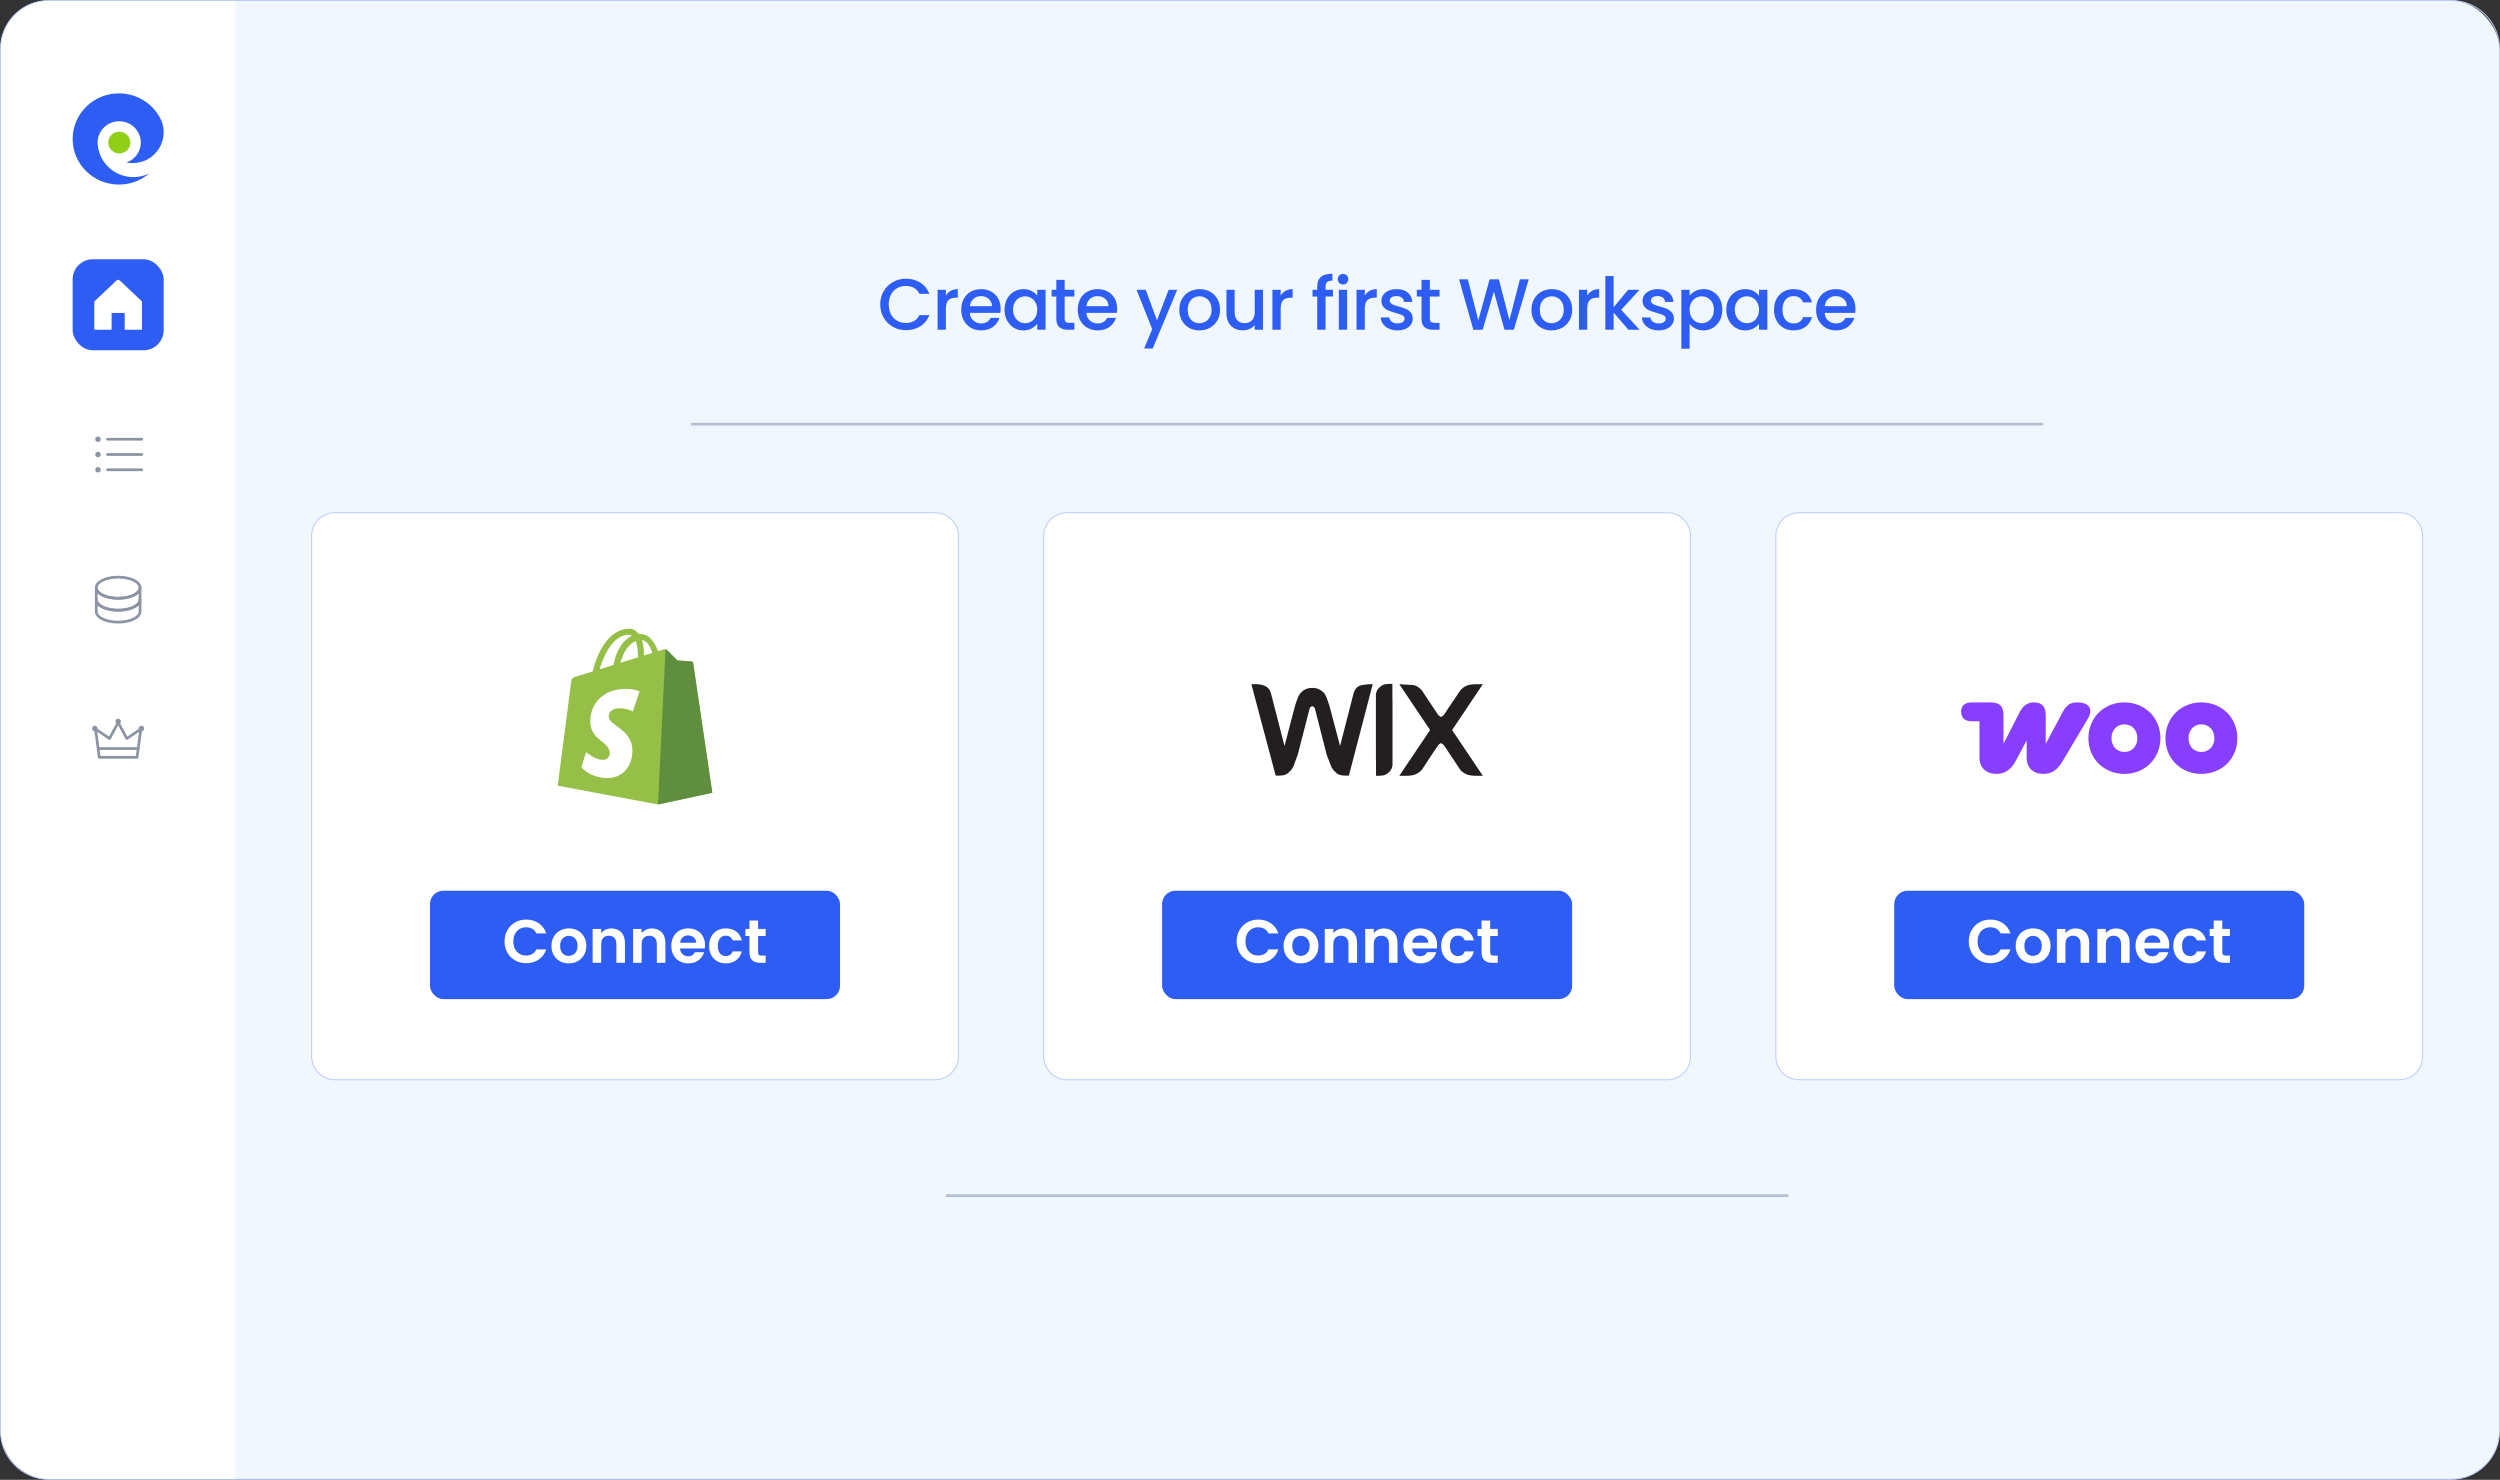 <?xml version="1.0" encoding="UTF-8"?>
<svg id="Layer_1" data-name="Layer 1" xmlns="http://www.w3.org/2000/svg" viewBox="0 0 1827.084 1081.5">
  <rect x="0" y="0" width="1827.084" height="1081.5" fill="#333333" stroke="none"/>
  <defs>
    <style>
      .cls-1 {
        fill: #2e5df4;
      }

      .cls-1, .cls-2, .cls-3, .cls-4, .cls-5, .cls-6, .cls-7, .cls-8, .cls-9, .cls-10 {
        stroke-width: 0px;
      }

      .cls-2 {
        fill: #f0f7ff;
      }

      .cls-3 {
        fill: #90ce17;
      }

      .cls-4 {
        fill: #fff;
      }

      .cls-5 {
        fill: #873eff;
      }

      .cls-11 {
        opacity: .5;
        stroke: #7d8aac;
        stroke-miterlimit: 10;
      }

      .cls-11, .cls-12 {
        fill: none;
        stroke-width: 2px;
      }

      .cls-6 {
        fill: #beccfc;
      }

      .cls-7 {
        fill: #231f20;
      }

      .cls-8 {
        fill: #8c94a4;
      }

      .cls-9 {
        fill: #95bf47;
      }

      .cls-12 {
        stroke: #8c94a4;
        stroke-linecap: round;
        stroke-linejoin: round;
      }

      .cls-10 {
        fill: #5e8e3e;
      }
    </style>
  </defs>
  <g>
    <rect class="cls-2" x=".375" y=".375" width="1826.334" height="1080.75" rx="35.375" ry="35.375"/>
    <path class="cls-6" d="m1791.334.75c19.33,0,35,15.67,35,35v1010c0,19.33-15.67,35-35,35H35.75c-19.33,0-35-15.67-35-35V35.75C.75,16.42,16.42.75,35.75.75h1755.584m0-.75H35.75C16.037,0,0,16.037,0,35.75v1010c0,19.713,16.037,35.75,35.75,35.75h1755.584c19.713,0,35.75-16.037,35.75-35.75V35.75c0-19.713-16.037-35.75-35.75-35.75h0Z"/>
  </g>
  <path class="cls-4" d="m35.75.75h136.192v1080H35.75c-19.317,0-35-15.683-35-35V35.75C.75,16.433,16.433.75,35.75.75Z"/>
  <g>
    <path class="cls-1" d="m645.82,212.795c1.678-2.862,3.957-5.096,6.837-6.704,2.879-1.607,6.033-2.412,9.46-2.412,3.922,0,7.411.963,10.468,2.888,3.056,1.926,5.273,4.656,6.651,8.188h-7.261c-.954-1.943-2.279-3.392-3.975-4.346-1.696-.954-3.657-1.431-5.883-1.431-2.438,0-4.611.548-6.519,1.643-1.908,1.095-3.401,2.668-4.479,4.717-1.078,2.05-1.616,4.435-1.616,7.155s.538,5.106,1.616,7.155c1.078,2.05,2.571,3.631,4.479,4.744,1.908,1.113,4.081,1.669,6.519,1.669,2.226,0,4.187-.477,5.883-1.431,1.696-.954,3.021-2.402,3.975-4.346h7.261c-1.378,3.534-3.596,6.254-6.651,8.162-3.057,1.908-6.545,2.862-10.468,2.862-3.463,0-6.625-.803-9.487-2.412-2.862-1.607-5.133-3.842-6.811-6.705-1.679-2.862-2.518-6.095-2.518-9.699s.839-6.837,2.518-9.699Z"/>
    <path class="cls-1" d="m694.792,212.557c1.466-.83,3.207-1.245,5.221-1.245v6.254h-1.537c-2.368,0-4.161.601-5.379,1.802-1.219,1.202-1.829,3.286-1.829,6.254v15.37h-6.042v-29.203h6.042v4.24c.883-1.484,2.058-2.641,3.524-3.472Z"/>
    <path class="cls-1" d="m731.07,228.642h-22.313c.177,2.332,1.042,4.205,2.597,5.618,1.554,1.414,3.462,2.12,5.724,2.12,3.251,0,5.547-1.36,6.89-4.081h6.519c-.883,2.686-2.482,4.885-4.796,6.598-2.314,1.714-5.186,2.571-8.612,2.571-2.792,0-5.292-.627-7.5-1.882-2.208-1.254-3.94-3.021-5.194-5.3-1.254-2.279-1.881-4.92-1.881-7.923s.609-5.644,1.829-7.924c1.219-2.279,2.932-4.036,5.141-5.273,2.208-1.236,4.743-1.855,7.606-1.855,2.756,0,5.211.601,7.367,1.802,2.155,1.202,3.833,2.888,5.035,5.061,1.201,2.173,1.802,4.673,1.802,7.5,0,1.095-.071,2.085-.212,2.968Zm-6.095-4.876c-.036-2.226-.831-4.01-2.385-5.353-1.555-1.343-3.481-2.014-5.777-2.014-2.085,0-3.869.663-5.353,1.988s-2.368,3.119-2.65,5.379h16.165Z"/>
    <path class="cls-1" d="m735.972,218.467c1.219-2.261,2.879-4.019,4.982-5.274,2.102-1.254,4.425-1.881,6.97-1.881,2.296,0,4.301.45,6.015,1.351,1.713.901,3.083,2.023,4.107,3.366v-4.24h6.095v29.203h-6.095v-4.346c-1.025,1.378-2.42,2.527-4.187,3.445-1.767.918-3.781,1.378-6.042,1.378-2.509,0-4.805-.644-6.89-1.935-2.085-1.289-3.737-3.091-4.956-5.406-1.219-2.314-1.829-4.937-1.829-7.87s.609-5.529,1.829-7.791Zm20.829,2.65c-.831-1.484-1.917-2.615-3.26-3.392-1.343-.777-2.792-1.166-4.346-1.166-1.555,0-3.004.38-4.346,1.14-1.343.76-2.43,1.873-3.259,3.339-.831,1.467-1.246,3.207-1.246,5.221s.415,3.781,1.246,5.3c.83,1.52,1.925,2.676,3.286,3.472,1.36.795,2.8,1.192,4.32,1.192,1.554,0,3.002-.388,4.346-1.166,1.342-.777,2.429-1.916,3.26-3.418.83-1.502,1.245-3.26,1.245-5.273s-.415-3.763-1.245-5.247Z"/>
    <path class="cls-1" d="m778.08,216.718v16.165c0,1.095.256,1.881.769,2.358.512.477,1.386.716,2.623.716h3.71v5.035h-4.77c-2.721,0-4.806-.636-6.254-1.908-1.449-1.272-2.173-3.339-2.173-6.201v-16.165h-3.445v-4.929h3.445v-7.261h6.095v7.261h7.102v4.929h-7.102Z"/>
    <path class="cls-1" d="m816.239,228.642h-22.313c.177,2.332,1.042,4.205,2.597,5.618,1.554,1.414,3.462,2.12,5.724,2.12,3.251,0,5.547-1.36,6.89-4.081h6.519c-.883,2.686-2.482,4.885-4.796,6.598-2.314,1.714-5.186,2.571-8.612,2.571-2.792,0-5.292-.627-7.5-1.882-2.208-1.254-3.94-3.021-5.194-5.3-1.254-2.279-1.881-4.92-1.881-7.923s.609-5.644,1.829-7.924c1.219-2.279,2.932-4.036,5.141-5.273,2.208-1.236,4.743-1.855,7.606-1.855,2.756,0,5.211.601,7.367,1.802,2.155,1.202,3.833,2.888,5.035,5.061,1.201,2.173,1.802,4.673,1.802,7.5,0,1.095-.071,2.085-.212,2.968Zm-6.095-4.876c-.036-2.226-.831-4.01-2.385-5.353-1.555-1.343-3.481-2.014-5.777-2.014-2.085,0-3.869.663-5.353,1.988s-2.368,3.119-2.65,5.379h16.165Z"/>
    <path class="cls-1" d="m860.335,211.789l-17.914,42.93h-6.254l5.936-14.204-11.501-28.726h6.731l8.215,22.26,8.533-22.26h6.254Z"/>
    <path class="cls-1" d="m869.026,239.587c-2.226-1.254-3.975-3.021-5.247-5.3-1.272-2.279-1.908-4.92-1.908-7.923,0-2.968.653-5.6,1.961-7.897,1.307-2.296,3.091-4.063,5.353-5.3,2.261-1.236,4.787-1.855,7.579-1.855,2.791,0,5.317.619,7.579,1.855,2.261,1.237,4.045,3.004,5.353,5.3,1.307,2.297,1.961,4.929,1.961,7.897s-.671,5.601-2.014,7.897c-1.343,2.297-3.172,4.073-5.486,5.326-2.314,1.255-4.868,1.882-7.658,1.882-2.756,0-5.247-.627-7.473-1.882Zm11.846-4.479c1.36-.742,2.464-1.855,3.312-3.339.848-1.484,1.272-3.286,1.272-5.406s-.407-3.913-1.219-5.38c-.813-1.466-1.891-2.57-3.233-3.312-1.343-.742-2.792-1.113-4.346-1.113s-2.994.371-4.319,1.113c-1.325.742-2.377,1.847-3.153,3.312-.778,1.467-1.166,3.26-1.166,5.38,0,3.145.803,5.574,2.412,7.287,1.607,1.714,3.63,2.571,6.068,2.571,1.554,0,3.012-.371,4.373-1.113Z"/>
    <path class="cls-1" d="m923.032,211.789v29.203h-6.042v-3.445c-.954,1.202-2.199,2.147-3.736,2.835-1.537.689-3.172,1.034-4.902,1.034-2.297,0-4.356-.477-6.175-1.431-1.82-.954-3.251-2.367-4.293-4.24-1.042-1.872-1.563-4.134-1.563-6.784v-17.172h5.989v16.271c0,2.615.653,4.62,1.961,6.015,1.307,1.396,3.091,2.094,5.353,2.094s4.054-.697,5.379-2.094c1.325-1.395,1.987-3.4,1.987-6.015v-16.271h6.042Z"/>
    <path class="cls-1" d="m939.488,212.557c1.466-.83,3.207-1.245,5.221-1.245v6.254h-1.537c-2.368,0-4.161.601-5.379,1.802-1.219,1.202-1.829,3.286-1.829,6.254v15.37h-6.042v-29.203h6.042v4.24c.883-1.484,2.058-2.641,3.524-3.472Z"/>
    <path class="cls-1" d="m974.175,216.718h-5.406v24.274h-6.095v-24.274h-3.445v-4.929h3.445v-2.067c0-3.356.892-5.803,2.677-7.341,1.784-1.537,4.585-2.305,8.4-2.305v5.035c-1.837,0-3.127.344-3.869,1.034-.742.689-1.113,1.881-1.113,3.577v2.067h5.406v4.929Z"/>
    <path class="cls-1" d="m978.786,206.806c-.742-.742-1.113-1.66-1.113-2.756s.371-2.014,1.113-2.756,1.661-1.113,2.756-1.113c1.06,0,1.961.371,2.703,1.113s1.113,1.661,1.113,2.756-.371,2.014-1.113,2.756-1.643,1.113-2.703,1.113c-1.095,0-2.014-.371-2.756-1.113Zm5.724,4.982v29.203h-6.042v-29.203h6.042Z"/>
    <path class="cls-1" d="m1000.966,212.557c1.466-.83,3.207-1.245,5.221-1.245v6.254h-1.537c-2.368,0-4.161.601-5.379,1.802-1.219,1.202-1.829,3.286-1.829,6.254v15.37h-6.042v-29.203h6.042v4.24c.883-1.484,2.058-2.641,3.524-3.472Z"/>
    <path class="cls-1" d="m1015.116,240.223c-1.82-.83-3.259-1.961-4.319-3.392-1.06-1.431-1.625-3.029-1.696-4.797h6.254c.106,1.237.697,2.271,1.775,3.101,1.077.831,2.429,1.245,4.055,1.245,1.696,0,3.012-.326,3.948-.981.936-.653,1.404-1.492,1.404-2.517,0-1.095-.521-1.908-1.563-2.438-1.042-.53-2.694-1.113-4.955-1.749-2.191-.601-3.975-1.184-5.353-1.749-1.378-.565-2.571-1.431-3.578-2.597s-1.511-2.703-1.511-4.611c0-1.554.459-2.976,1.378-4.267.918-1.289,2.234-2.305,3.948-3.047,1.713-.742,3.684-1.113,5.91-1.113,3.321,0,5.997.84,8.029,2.517,2.031,1.679,3.118,3.967,3.26,6.864h-6.042c-.106-1.307-.636-2.349-1.59-3.127-.954-.777-2.244-1.166-3.869-1.166-1.59,0-2.809.3-3.657.901-.848.601-1.272,1.396-1.272,2.385,0,.778.282,1.431.848,1.961.565.53,1.253.946,2.067,1.245.812.301,2.014.681,3.604,1.14,2.12.566,3.86,1.139,5.22,1.722,1.36.583,2.535,1.44,3.525,2.571.989,1.131,1.501,2.633,1.537,4.505,0,1.661-.46,3.145-1.378,4.452-.919,1.308-2.218,2.332-3.896,3.074-1.679.742-3.648,1.113-5.909,1.113-2.297,0-4.356-.416-6.175-1.246Z"/>
    <path class="cls-1" d="m1044.981,216.718v16.165c0,1.095.256,1.881.769,2.358.512.477,1.386.716,2.623.716h3.71v5.035h-4.77c-2.721,0-4.806-.636-6.254-1.908-1.449-1.272-2.173-3.339-2.173-6.201v-16.165h-3.445v-4.929h3.445v-7.261h6.095v7.261h7.102v4.929h-7.102Z"/>
    <path class="cls-1" d="m1117.273,204.156l-10.918,36.835h-6.837l-7.738-27.878-8.215,27.878-6.784.053-10.441-36.888h6.413l7.632,29.998,8.268-29.998h6.784l7.685,29.839,7.685-29.839h6.466Z"/>
    <path class="cls-1" d="m1126.389,239.587c-2.226-1.254-3.975-3.021-5.247-5.3-1.272-2.279-1.908-4.92-1.908-7.923,0-2.968.653-5.6,1.961-7.897,1.307-2.296,3.091-4.063,5.353-5.3,2.261-1.236,4.787-1.855,7.579-1.855,2.791,0,5.317.619,7.579,1.855,2.261,1.237,4.045,3.004,5.353,5.3,1.307,2.297,1.961,4.929,1.961,7.897s-.671,5.601-2.014,7.897c-1.343,2.297-3.172,4.073-5.486,5.326-2.314,1.255-4.868,1.882-7.658,1.882-2.756,0-5.247-.627-7.473-1.882Zm11.846-4.479c1.36-.742,2.464-1.855,3.312-3.339.848-1.484,1.272-3.286,1.272-5.406s-.407-3.913-1.219-5.38c-.813-1.466-1.891-2.57-3.233-3.312-1.343-.742-2.792-1.113-4.346-1.113s-2.994.371-4.319,1.113c-1.325.742-2.377,1.847-3.153,3.312-.778,1.467-1.166,3.26-1.166,5.38,0,3.145.803,5.574,2.412,7.287,1.607,1.714,3.63,2.571,6.068,2.571,1.554,0,3.012-.371,4.373-1.113Z"/>
    <path class="cls-1" d="m1163.514,212.557c1.466-.83,3.207-1.245,5.221-1.245v6.254h-1.537c-2.368,0-4.161.601-5.379,1.802-1.219,1.202-1.829,3.286-1.829,6.254v15.37h-6.042v-29.203h6.042v4.24c.883-1.484,2.058-2.641,3.524-3.472Z"/>
    <path class="cls-1" d="m1184.793,226.417l13.462,14.575h-8.162l-10.812-12.561v12.561h-6.042v-39.22h6.042v22.79l10.6-12.773h8.374l-13.462,14.628Z"/>
    <path class="cls-1" d="m1205.966,240.223c-1.82-.83-3.259-1.961-4.319-3.392-1.06-1.431-1.625-3.029-1.696-4.797h6.254c.106,1.237.697,2.271,1.775,3.101,1.077.831,2.429,1.245,4.055,1.245,1.696,0,3.012-.326,3.948-.981.936-.653,1.404-1.492,1.404-2.517,0-1.095-.521-1.908-1.563-2.438-1.042-.53-2.694-1.113-4.955-1.749-2.191-.601-3.975-1.184-5.353-1.749-1.378-.565-2.571-1.431-3.578-2.597s-1.511-2.703-1.511-4.611c0-1.554.459-2.976,1.378-4.267.918-1.289,2.234-2.305,3.948-3.047,1.713-.742,3.684-1.113,5.91-1.113,3.321,0,5.997.84,8.029,2.517,2.031,1.679,3.118,3.967,3.26,6.864h-6.042c-.106-1.307-.636-2.349-1.59-3.127-.954-.777-2.244-1.166-3.869-1.166-1.59,0-2.809.3-3.657.901-.848.601-1.272,1.396-1.272,2.385,0,.778.282,1.431.848,1.961.565.53,1.253.946,2.067,1.245.812.301,2.014.681,3.604,1.14,2.12.566,3.86,1.139,5.22,1.722,1.36.583,2.535,1.44,3.525,2.571.989,1.131,1.501,2.633,1.537,4.505,0,1.661-.46,3.145-1.378,4.452-.919,1.308-2.218,2.332-3.896,3.074-1.679.742-3.648,1.113-5.909,1.113-2.297,0-4.356-.416-6.175-1.246Z"/>
    <path class="cls-1" d="m1239.011,212.69c1.766-.918,3.763-1.378,5.989-1.378,2.544,0,4.867.628,6.97,1.881,2.102,1.255,3.754,3.013,4.956,5.274,1.201,2.261,1.802,4.858,1.802,7.791s-.601,5.557-1.802,7.87c-1.202,2.315-2.854,4.117-4.956,5.406-2.103,1.29-4.426,1.935-6.97,1.935-2.226,0-4.205-.45-5.936-1.352-1.731-.901-3.145-2.022-4.24-3.365v18.126h-6.042v-43.089h6.042v4.293c1.024-1.343,2.42-2.473,4.187-3.392Zm12.322,8.347c-.831-1.466-1.926-2.579-3.286-3.339-1.361-.759-2.818-1.14-4.373-1.14-1.52,0-2.96.389-4.32,1.166-1.36.778-2.456,1.908-3.286,3.392-.831,1.484-1.246,3.233-1.246,5.247s.415,3.772,1.246,5.273c.83,1.502,1.925,2.642,3.286,3.418,1.36.778,2.8,1.166,4.32,1.166,1.554,0,3.012-.398,4.373-1.192,1.359-.795,2.455-1.952,3.286-3.472.83-1.519,1.246-3.286,1.246-5.3s-.415-3.754-1.246-5.221Z"/>
    <path class="cls-1" d="m1263.47,218.467c1.219-2.261,2.879-4.019,4.982-5.274,2.102-1.254,4.425-1.881,6.97-1.881,2.296,0,4.301.45,6.015,1.351,1.713.901,3.083,2.023,4.107,3.366v-4.24h6.095v29.203h-6.095v-4.346c-1.025,1.378-2.42,2.527-4.187,3.445-1.767.918-3.781,1.378-6.042,1.378-2.509,0-4.805-.644-6.89-1.935-2.085-1.289-3.737-3.091-4.956-5.406-1.219-2.314-1.829-4.937-1.829-7.87s.609-5.529,1.829-7.791Zm20.829,2.65c-.831-1.484-1.917-2.615-3.26-3.392-1.343-.777-2.792-1.166-4.346-1.166-1.555,0-3.004.38-4.346,1.14-1.343.76-2.43,1.873-3.259,3.339-.831,1.467-1.246,3.207-1.246,5.221s.415,3.781,1.246,5.3c.83,1.52,1.925,2.676,3.286,3.472,1.36.795,2.8,1.192,4.32,1.192,1.554,0,3.002-.388,4.346-1.166,1.342-.777,2.429-1.916,3.26-3.418.83-1.502,1.245-3.26,1.245-5.273s-.415-3.763-1.245-5.247Z"/>
    <path class="cls-1" d="m1298.344,218.44c1.219-2.279,2.906-4.036,5.061-5.273,2.155-1.236,4.628-1.855,7.42-1.855,3.533,0,6.457.84,8.771,2.517,2.314,1.679,3.877,4.073,4.69,7.182h-6.519c-.53-1.448-1.378-2.579-2.544-3.392-1.166-.812-2.632-1.219-4.399-1.219-2.474,0-4.444.875-5.91,2.623-1.466,1.749-2.199,4.196-2.199,7.341s.733,5.601,2.199,7.367c1.466,1.767,3.436,2.65,5.91,2.65,3.498,0,5.812-1.537,6.943-4.611h6.519c-.848,2.968-2.438,5.326-4.77,7.075s-5.229,2.623-8.692,2.623c-2.792,0-5.265-.627-7.42-1.882-2.156-1.254-3.843-3.021-5.061-5.3-1.219-2.279-1.829-4.92-1.829-7.923s.609-5.644,1.829-7.924Z"/>
    <path class="cls-1" d="m1355.822,228.642h-22.313c.177,2.332,1.042,4.205,2.597,5.618,1.554,1.414,3.462,2.12,5.724,2.12,3.251,0,5.547-1.36,6.89-4.081h6.519c-.883,2.686-2.482,4.885-4.796,6.598-2.314,1.714-5.186,2.571-8.612,2.571-2.792,0-5.292-.627-7.5-1.882-2.208-1.254-3.94-3.021-5.194-5.3-1.254-2.279-1.881-4.92-1.881-7.923s.609-5.644,1.829-7.924c1.219-2.279,2.932-4.036,5.141-5.273,2.208-1.236,4.743-1.855,7.606-1.855,2.756,0,5.211.601,7.367,1.802,2.155,1.202,3.833,2.888,5.035,5.061,1.201,2.173,1.802,4.673,1.802,7.5,0,1.095-.071,2.085-.212,2.968Zm-6.095-4.876c-.036-2.226-.831-4.01-2.385-5.353-1.555-1.343-3.481-2.014-5.777-2.014-2.085,0-3.869.663-5.353,1.988s-2.368,3.119-2.65,5.379h16.165Z"/>
  </g>
  <g>
    <g>
      <rect class="cls-4" x="227.744" y="374.696" width="472.68" height="414.416" rx="16.957" ry="16.957"/>
      <path class="cls-6" d="m683.466,375.071c9.158,0,16.582,7.424,16.582,16.582v380.501c0,9.158-7.424,16.582-16.582,16.582H244.701c-9.158,0-16.582-7.424-16.582-16.582v-380.501c0-9.158,7.424-16.582,16.582-16.582h438.765m0-.75H244.701c-9.557,0-17.332,7.775-17.332,17.332v380.501c0,9.557,7.775,17.332,17.332,17.332h438.765c9.557,0,17.332-7.775,17.332-17.332v-380.501c0-9.557-7.775-17.332-17.332-17.332h0Z"/>
    </g>
    <rect class="cls-1" x="314.245" y="650.959" width="299.676" height="79.225" rx="9.753" ry="9.753"/>
    <g>
      <path class="cls-4" d="m370.805,679.766c1.386-2.429,3.279-4.322,5.679-5.679,2.399-1.356,5.09-2.034,8.072-2.034,3.488,0,6.543.894,9.167,2.683,2.623,1.789,4.456,4.263,5.5,7.423h-7.199c-.716-1.49-1.722-2.608-3.019-3.354-1.297-.745-2.795-1.118-4.494-1.118-1.819,0-3.436.425-4.852,1.274-1.417.85-2.519,2.05-3.309,3.6-.79,1.55-1.185,3.369-1.185,5.456,0,2.057.395,3.868,1.185,5.433.79,1.565,1.893,2.772,3.309,3.622,1.415.85,3.033,1.274,4.852,1.274,1.699,0,3.197-.38,4.494-1.14,1.297-.76,2.303-1.885,3.019-3.376h7.199c-1.044,3.19-2.87,5.672-5.478,7.445-2.609,1.774-5.672,2.661-9.189,2.661-2.981,0-5.672-.678-8.072-2.035-2.4-1.356-4.293-3.242-5.679-5.657-1.386-2.415-2.08-5.157-2.08-8.228s.693-5.82,2.08-8.25Z"/>
      <path class="cls-4" d="m409.149,702.482c-1.908-1.058-3.406-2.556-4.494-4.494-1.088-1.938-1.632-4.173-1.632-6.707s.559-4.769,1.677-6.707c1.118-1.938,2.646-3.436,4.583-4.494,1.938-1.058,4.099-1.587,6.484-1.587s4.546.529,6.484,1.587c1.938,1.059,3.466,2.557,4.583,4.494,1.118,1.938,1.677,4.174,1.677,6.707s-.574,4.77-1.721,6.707c-1.148,1.938-2.699,3.436-4.651,4.494-1.953,1.059-4.136,1.587-6.551,1.587-2.385,0-4.532-.529-6.439-1.587Zm9.637-4.695c.999-.551,1.795-1.378,2.392-2.482.596-1.103.894-2.444.894-4.024,0-2.355-.619-4.166-1.856-5.433-1.237-1.267-2.75-1.901-4.539-1.901s-3.287.634-4.494,1.901c-1.208,1.267-1.811,3.078-1.811,5.433s.588,4.166,1.767,5.433c1.177,1.267,2.661,1.9,4.449,1.9,1.132,0,2.198-.275,3.197-.827Z"/>
      <path class="cls-4" d="m454,681.331c1.818,1.863,2.728,4.465,2.728,7.803v14.533h-6.26v-13.683c0-1.968-.492-3.48-1.476-4.539-.984-1.058-2.325-1.587-4.024-1.587-1.73,0-3.093.529-4.092,1.587-.999,1.059-1.498,2.571-1.498,4.539v13.683h-6.26v-24.773h6.26v3.085c.835-1.073,1.9-1.915,3.197-2.526,1.297-.611,2.72-.917,4.271-.917,2.951,0,5.336.932,7.155,2.795Z"/>
      <path class="cls-4" d="m483.557,681.331c1.818,1.863,2.728,4.465,2.728,7.803v14.533h-6.26v-13.683c0-1.968-.492-3.48-1.476-4.539-.984-1.058-2.325-1.587-4.024-1.587-1.73,0-3.093.529-4.092,1.587-.999,1.059-1.498,2.571-1.498,4.539v13.683h-6.26v-24.773h6.26v3.085c.835-1.073,1.9-1.915,3.197-2.526,1.297-.611,2.72-.917,4.271-.917,2.951,0,5.336.932,7.155,2.795Z"/>
      <path class="cls-4" d="m515.082,693.158h-18.11c.148,1.789.774,3.19,1.878,4.203,1.103,1.014,2.459,1.52,4.069,1.52,2.325,0,3.979-.999,4.963-2.996h6.752c-.716,2.385-2.087,4.345-4.114,5.88-2.027,1.536-4.516,2.303-7.468,2.303-2.385,0-4.524-.529-6.417-1.587-1.894-1.058-3.369-2.556-4.427-4.494-1.059-1.938-1.587-4.173-1.587-6.707,0-2.564.521-4.814,1.565-6.752,1.044-1.938,2.504-3.428,4.382-4.472,1.878-1.043,4.04-1.565,6.484-1.565,2.355,0,4.464.507,6.328,1.52,1.863,1.014,3.309,2.452,4.337,4.315,1.029,1.863,1.543,4.002,1.543,6.417,0,.894-.06,1.699-.179,2.415Zm-6.305-4.203c-.03-1.61-.611-2.899-1.744-3.868-1.133-.969-2.519-1.453-4.159-1.453-1.55,0-2.855.469-3.913,1.409-1.059.939-1.707,2.243-1.945,3.913h11.761Z"/>
      <path class="cls-4" d="m519.777,684.551c1.044-1.923,2.489-3.413,4.338-4.472,1.848-1.058,3.964-1.587,6.35-1.587,3.07,0,5.612.768,7.625,2.303,2.012,1.536,3.36,3.689,4.047,6.462h-6.752c-.358-1.073-.961-1.915-1.811-2.526-.85-.611-1.9-.917-3.152-.917-1.789,0-3.205.648-4.248,1.945-1.044,1.297-1.565,3.138-1.565,5.523,0,2.355.521,4.181,1.565,5.478,1.044,1.297,2.459,1.945,4.248,1.945,2.533,0,4.188-1.133,4.963-3.398h6.752c-.686,2.683-2.042,4.815-4.069,6.394-2.028,1.581-4.561,2.37-7.602,2.37-2.385,0-4.502-.529-6.35-1.587-1.849-1.058-3.294-2.549-4.338-4.472s-1.565-4.165-1.565-6.73.521-4.807,1.565-6.73Z"/>
      <path class="cls-4" d="m554.03,684.036v11.984c0,.835.201,1.438.604,1.811.402.373,1.08.559,2.035.559h2.907v5.277h-3.936c-5.276,0-7.915-2.563-7.915-7.691v-11.939h-2.951v-5.143h2.951v-6.126h6.305v6.126h5.545v5.143h-5.545Z"/>
    </g>
    <g>
      <path class="cls-9" d="m506.55,484.471c-.088-.646-.655-1.004-1.121-1.043-.467-.039-10.343-.771-10.343-.771,0,0-6.859-6.809-7.612-7.563-.753-.753-2.224-.525-2.795-.357-.085.025-1.499.462-3.839,1.185-2.291-6.593-6.335-12.652-13.448-12.652-.197,0-.399.009-.602.02-2.023-2.676-4.529-3.838-6.693-3.838-16.571,0-24.488,20.716-26.97,31.242-6.439,1.995-11.013,3.413-11.598,3.597-3.594,1.128-3.707,1.241-4.179,4.627-.357,2.564-9.761,75.292-9.761,75.292l73.28,13.73,39.705-8.59s-13.938-94.234-14.026-94.881Zm-29.76-7.295c-1.84.569-3.932,1.217-6.199,1.919.001-.437.003-.867.003-1.337,0-4.098-.568-7.397-1.481-10.012,3.666.46,6.107,4.631,7.678,9.43Zm-12.223-8.618c1.018,2.554,1.681,6.218,1.681,11.163,0,.253-.002.485-.004.719-4.034,1.249-8.415,2.605-12.806,3.965,2.466-9.516,7.087-14.113,11.129-15.847Zm-4.924-4.659c.716,0,1.436.242,2.126.717-5.311,2.499-11.003,8.793-13.408,21.361-3.514,1.088-6.947,2.152-10.123,3.135,2.817-9.587,9.502-25.214,21.404-25.214Z"/>
      <path class="cls-10" d="m505.429,483.429c-.467-.039-10.343-.771-10.343-.771,0,0-6.859-6.809-7.612-7.562-.281-.281-.662-.425-1.058-.487l-5.541,113.333,39.701-8.589s-13.938-94.234-14.026-94.881c-.088-.646-.655-1.004-1.121-1.043Z"/>
      <path class="cls-4" d="m467.393,505.368l-4.895,14.563s-4.29-2.29-9.548-2.29c-7.709,0-8.096,4.838-8.096,6.057,0,6.652,17.338,9.2,17.338,24.779,0,12.257-7.774,20.151-18.257,20.151-12.58,0-19.012-7.829-19.012-7.829l3.368-11.128s6.612,5.677,12.193,5.677c3.645,0,5.129-2.871,5.129-4.967,0-8.677-14.225-9.064-14.225-23.321,0-11.999,8.612-23.611,25.998-23.611,6.699,0,10.008,1.919,10.008,1.919Z"/>
    </g>
    <g>
      <rect class="cls-4" x="762.798" y="374.696" width="472.68" height="414.416" rx="16.957" ry="16.957"/>
      <path class="cls-6" d="m1218.521,375.071c9.158,0,16.582,7.424,16.582,16.582v380.501c0,9.158-7.424,16.582-16.582,16.582h-438.765c-9.158,0-16.582-7.424-16.582-16.582v-380.501c0-9.158,7.424-16.582,16.582-16.582h438.765m0-.75h-438.765c-9.557,0-17.332,7.775-17.332,17.332v380.501c0,9.557,7.775,17.332,17.332,17.332h438.765c9.557,0,17.332-7.775,17.332-17.332v-380.501c0-9.557-7.775-17.332-17.332-17.332h0Z"/>
    </g>
    <rect class="cls-1" x="849.3" y="650.959" width="299.676" height="79.225" rx="9.753" ry="9.753"/>
    <g>
      <path class="cls-4" d="m905.859,679.766c1.386-2.429,3.279-4.322,5.679-5.679,2.399-1.356,5.09-2.034,8.072-2.034,3.488,0,6.543.894,9.167,2.683,2.623,1.789,4.456,4.263,5.5,7.423h-7.199c-.716-1.49-1.722-2.608-3.019-3.354-1.297-.745-2.795-1.118-4.494-1.118-1.819,0-3.436.425-4.852,1.274-1.417.85-2.519,2.05-3.309,3.6-.79,1.55-1.185,3.369-1.185,5.456,0,2.057.395,3.868,1.185,5.433.79,1.565,1.893,2.772,3.309,3.622,1.415.85,3.033,1.274,4.852,1.274,1.699,0,3.197-.38,4.494-1.14,1.297-.76,2.303-1.885,3.019-3.376h7.199c-1.044,3.19-2.87,5.672-5.478,7.445-2.609,1.774-5.672,2.661-9.189,2.661-2.981,0-5.672-.678-8.072-2.035-2.4-1.356-4.293-3.242-5.679-5.657-1.386-2.415-2.08-5.157-2.08-8.228s.693-5.82,2.08-8.25Z"/>
      <path class="cls-4" d="m944.204,702.482c-1.908-1.058-3.406-2.556-4.494-4.494-1.088-1.938-1.632-4.173-1.632-6.707s.559-4.769,1.677-6.707c1.118-1.938,2.646-3.436,4.583-4.494,1.938-1.058,4.099-1.587,6.484-1.587s4.546.529,6.484,1.587c1.938,1.059,3.466,2.557,4.583,4.494,1.118,1.938,1.677,4.174,1.677,6.707s-.574,4.77-1.721,6.707c-1.148,1.938-2.699,3.436-4.651,4.494-1.953,1.059-4.136,1.587-6.551,1.587-2.385,0-4.532-.529-6.439-1.587Zm9.637-4.695c.999-.551,1.795-1.378,2.392-2.482.596-1.103.894-2.444.894-4.024,0-2.355-.619-4.166-1.856-5.433-1.237-1.267-2.75-1.901-4.539-1.901s-3.287.634-4.494,1.901c-1.208,1.267-1.811,3.078-1.811,5.433s.588,4.166,1.767,5.433c1.177,1.267,2.661,1.9,4.449,1.9,1.132,0,2.198-.275,3.197-.827Z"/>
      <path class="cls-4" d="m989.054,681.331c1.818,1.863,2.728,4.465,2.728,7.803v14.533h-6.26v-13.683c0-1.968-.492-3.48-1.476-4.539-.984-1.058-2.325-1.587-4.024-1.587-1.73,0-3.093.529-4.092,1.587-.999,1.059-1.498,2.571-1.498,4.539v13.683h-6.26v-24.773h6.26v3.085c.835-1.073,1.9-1.915,3.197-2.526,1.297-.611,2.72-.917,4.271-.917,2.951,0,5.336.932,7.155,2.795Z"/>
      <path class="cls-4" d="m1018.612,681.331c1.818,1.863,2.728,4.465,2.728,7.803v14.533h-6.26v-13.683c0-1.968-.492-3.48-1.476-4.539-.984-1.058-2.325-1.587-4.024-1.587-1.73,0-3.093.529-4.092,1.587-.999,1.059-1.498,2.571-1.498,4.539v13.683h-6.26v-24.773h6.26v3.085c.835-1.073,1.9-1.915,3.197-2.526,1.297-.611,2.72-.917,4.271-.917,2.951,0,5.336.932,7.155,2.795Z"/>
      <path class="cls-4" d="m1050.137,693.158h-18.11c.148,1.789.774,3.19,1.878,4.203,1.103,1.014,2.459,1.52,4.069,1.52,2.325,0,3.979-.999,4.963-2.996h6.752c-.716,2.385-2.087,4.345-4.114,5.88-2.027,1.536-4.516,2.303-7.468,2.303-2.385,0-4.524-.529-6.417-1.587-1.894-1.058-3.369-2.556-4.427-4.494-1.059-1.938-1.587-4.173-1.587-6.707,0-2.564.521-4.814,1.565-6.752,1.044-1.938,2.504-3.428,4.382-4.472,1.878-1.043,4.04-1.565,6.484-1.565,2.355,0,4.464.507,6.328,1.52,1.863,1.014,3.309,2.452,4.337,4.315,1.029,1.863,1.543,4.002,1.543,6.417,0,.894-.06,1.699-.179,2.415Zm-6.305-4.203c-.03-1.61-.611-2.899-1.744-3.868-1.133-.969-2.519-1.453-4.159-1.453-1.55,0-2.855.469-3.913,1.409-1.059.939-1.707,2.243-1.945,3.913h11.761Z"/>
      <path class="cls-4" d="m1054.832,684.551c1.044-1.923,2.489-3.413,4.338-4.472,1.848-1.058,3.964-1.587,6.35-1.587,3.07,0,5.612.768,7.625,2.303,2.012,1.536,3.36,3.689,4.047,6.462h-6.752c-.358-1.073-.961-1.915-1.811-2.526-.85-.611-1.9-.917-3.152-.917-1.789,0-3.205.648-4.248,1.945-1.044,1.297-1.565,3.138-1.565,5.523,0,2.355.521,4.181,1.565,5.478,1.044,1.297,2.459,1.945,4.248,1.945,2.533,0,4.188-1.133,4.963-3.398h6.752c-.686,2.683-2.042,4.815-4.069,6.394-2.028,1.581-4.561,2.37-7.602,2.37-2.385,0-4.502-.529-6.35-1.587-1.849-1.058-3.294-2.549-4.338-4.472s-1.565-4.165-1.565-6.73.521-4.807,1.565-6.73Z"/>
      <path class="cls-4" d="m1089.084,684.036v11.984c0,.835.201,1.438.604,1.811.402.373,1.08.559,2.035.559h2.907v5.277h-3.936c-5.276,0-7.915-2.563-7.915-7.691v-11.939h-2.951v-5.143h2.951v-6.126h6.305v6.126h5.545v5.143h-5.545Z"/>
    </g>
    <g>
      <path class="cls-4" d="m1314.81,374.696h438.765c9.359,0,16.957,7.598,16.957,16.957v380.502c0,9.359-7.598,16.957-16.957,16.957h-438.765c-9.359,0-16.957-7.598-16.957-16.957v-380.502c0-9.359,7.598-16.957,16.957-16.957Z"/>
      <path class="cls-6" d="m1753.575,375.071c9.158,0,16.582,7.424,16.582,16.582v380.501c0,9.158-7.424,16.582-16.582,16.582h-438.765c-9.158,0-16.582-7.424-16.582-16.582v-380.501c0-9.158,7.424-16.582,16.582-16.582h438.765m0-.75h-438.765c-9.557,0-17.332,7.775-17.332,17.332v380.501c0,9.557,7.775,17.332,17.332,17.332h438.765c9.557,0,17.332-7.775,17.332-17.332v-380.501c0-9.557-7.775-17.332-17.332-17.332h0Z"/>
    </g>
    <rect class="cls-1" x="1384.354" y="650.959" width="299.676" height="79.225" rx="9.753" ry="9.753"/>
    <g>
      <path class="cls-4" d="m1440.914,679.766c1.386-2.429,3.279-4.322,5.679-5.679,2.399-1.356,5.09-2.034,8.072-2.034,3.488,0,6.543.894,9.167,2.683,2.623,1.789,4.456,4.263,5.5,7.423h-7.199c-.716-1.49-1.722-2.608-3.019-3.354-1.297-.745-2.795-1.118-4.494-1.118-1.819,0-3.436.425-4.852,1.274-1.417.85-2.519,2.05-3.309,3.6-.79,1.55-1.185,3.369-1.185,5.456,0,2.057.395,3.868,1.185,5.433.79,1.565,1.893,2.772,3.309,3.622,1.415.85,3.033,1.274,4.852,1.274,1.699,0,3.197-.38,4.494-1.14,1.297-.76,2.303-1.885,3.019-3.376h7.199c-1.044,3.19-2.87,5.672-5.478,7.445-2.609,1.774-5.672,2.661-9.189,2.661-2.981,0-5.672-.678-8.072-2.035-2.4-1.356-4.293-3.242-5.679-5.657-1.386-2.415-2.08-5.157-2.08-8.228s.693-5.82,2.08-8.25Z"/>
      <path class="cls-4" d="m1479.258,702.482c-1.908-1.058-3.406-2.556-4.494-4.494-1.088-1.938-1.632-4.173-1.632-6.707s.559-4.769,1.677-6.707c1.118-1.938,2.646-3.436,4.583-4.494,1.938-1.058,4.099-1.587,6.484-1.587s4.546.529,6.484,1.587c1.938,1.059,3.466,2.557,4.583,4.494,1.118,1.938,1.677,4.174,1.677,6.707s-.574,4.77-1.721,6.707c-1.148,1.938-2.699,3.436-4.651,4.494-1.953,1.059-4.136,1.587-6.551,1.587-2.385,0-4.532-.529-6.439-1.587Zm9.637-4.695c.999-.551,1.795-1.378,2.392-2.482.596-1.103.894-2.444.894-4.024,0-2.355-.619-4.166-1.856-5.433-1.237-1.267-2.75-1.901-4.539-1.901s-3.287.634-4.494,1.901c-1.208,1.267-1.811,3.078-1.811,5.433s.588,4.166,1.767,5.433c1.177,1.267,2.661,1.9,4.449,1.9,1.132,0,2.198-.275,3.197-.827Z"/>
      <path class="cls-4" d="m1524.108,681.331c1.818,1.863,2.728,4.465,2.728,7.803v14.533h-6.26v-13.683c0-1.968-.492-3.48-1.476-4.539-.984-1.058-2.325-1.587-4.024-1.587-1.73,0-3.093.529-4.092,1.587-.999,1.059-1.498,2.571-1.498,4.539v13.683h-6.26v-24.773h6.26v3.085c.835-1.073,1.9-1.915,3.197-2.526,1.297-.611,2.72-.917,4.271-.917,2.951,0,5.336.932,7.155,2.795Z"/>
      <path class="cls-4" d="m1553.666,681.331c1.818,1.863,2.728,4.465,2.728,7.803v14.533h-6.26v-13.683c0-1.968-.492-3.48-1.476-4.539-.984-1.058-2.325-1.587-4.024-1.587-1.73,0-3.093.529-4.092,1.587-.999,1.059-1.498,2.571-1.498,4.539v13.683h-6.26v-24.773h6.26v3.085c.835-1.073,1.9-1.915,3.197-2.526,1.297-.611,2.72-.917,4.271-.917,2.951,0,5.336.932,7.155,2.795Z"/>
      <path class="cls-4" d="m1585.191,693.158h-18.11c.148,1.789.774,3.19,1.878,4.203,1.103,1.014,2.459,1.52,4.069,1.52,2.325,0,3.979-.999,4.963-2.996h6.752c-.716,2.385-2.087,4.345-4.114,5.88-2.027,1.536-4.516,2.303-7.468,2.303-2.385,0-4.524-.529-6.417-1.587-1.894-1.058-3.369-2.556-4.427-4.494-1.059-1.938-1.587-4.173-1.587-6.707,0-2.564.521-4.814,1.565-6.752,1.044-1.938,2.504-3.428,4.382-4.472,1.878-1.043,4.04-1.565,6.484-1.565,2.355,0,4.464.507,6.328,1.52,1.863,1.014,3.309,2.452,4.337,4.315,1.029,1.863,1.543,4.002,1.543,6.417,0,.894-.06,1.699-.179,2.415Zm-6.305-4.203c-.03-1.61-.611-2.899-1.744-3.868-1.133-.969-2.519-1.453-4.159-1.453-1.55,0-2.855.469-3.913,1.409-1.059.939-1.707,2.243-1.945,3.913h11.761Z"/>
      <path class="cls-4" d="m1589.886,684.551c1.044-1.923,2.489-3.413,4.338-4.472,1.848-1.058,3.964-1.587,6.35-1.587,3.07,0,5.612.768,7.625,2.303,2.012,1.536,3.36,3.689,4.047,6.462h-6.752c-.358-1.073-.961-1.915-1.811-2.526-.85-.611-1.9-.917-3.152-.917-1.789,0-3.205.648-4.248,1.945-1.044,1.297-1.565,3.138-1.565,5.523,0,2.355.521,4.181,1.565,5.478,1.044,1.297,2.459,1.945,4.248,1.945,2.533,0,4.188-1.133,4.963-3.398h6.752c-.686,2.683-2.042,4.815-4.069,6.394-2.028,1.581-4.561,2.37-7.602,2.37-2.385,0-4.502-.529-6.35-1.587-1.849-1.058-3.294-2.549-4.338-4.472s-1.565-4.165-1.565-6.73.521-4.807,1.565-6.73Z"/>
      <path class="cls-4" d="m1624.139,684.036v11.984c0,.835.201,1.438.604,1.811.402.373,1.08.559,2.035.559h2.907v5.277h-3.936c-5.276,0-7.915-2.563-7.915-7.691v-11.939h-2.951v-5.143h2.951v-6.126h6.305v6.126h5.545v5.143h-5.545Z"/>
    </g>
    <g>
      <path class="cls-7" d="m1017.621,510.768l-.023-11.009c-2.082,0-3.536.078-4.317.192-1.639.082-3.25.794-4.846,2.157-1.771,1.525-2.715,3.366-2.89,5.492v32.466c0,4.594,0,9.932.023,15.986.017-.02.036-.04.053-.06l.023,11.009c2.082,0,3.536-.078,4.317-.192,1.639-.082,3.25-.794,4.846-2.157,1.771-1.525,2.715-3.366,2.89-5.492v-32.466c0-4.594,0-9.932-.023-15.986-.017.02-.036.04-.053.06Z"/>
      <path class="cls-7" d="m1061.275,533.476l22.441-33.444h-5.521c-2.075.071-3.795.289-5.145.656-2.354.71-4.307,2.059-5.903,3.994l-8.791,13.063c-1.737,2.651-2.699,4.114-2.819,4.339-.519.639-1.131,1.175-1.847,1.595-.187.066-.361.147-.503.246-.252-.098-.47-.18-.673-.246-.71-.421-1.294-.956-1.71-1.595-.147-.225-1.103-1.688-2.918-4.339l-8.677-13.063c-1.59-1.934-3.528-3.284-5.823-3.994l-10.741-.656,22.467,33.444.103.103h-.103l-22.467,33.422h5.495c2.055-.078,3.793-.274,5.147-.641,2.278-.736,4.241-2.01,5.922-3.845l8.677-13.234c1.814-2.644,2.771-4.049,2.918-4.218.415-.738,1-1.274,1.71-1.694.203-.071.421-.142.673-.191.142.049.316.121.503.191.715.42,1.328.956,1.847,1.694.12.169,1.082,1.574,2.819,4.218l8.791,13.234c.416.546.928,1.054,1.492,1.469,1.404,1.099,2.844,1.885,4.411,2.376,1.35.367,3.069.563,5.145.641h5.521l-22.441-33.422v-.103Z"/>
      <path class="cls-7" d="m995.301,500.688c-1.361.273-2.545.836-3.572,1.693-1.202,1.218-2.06,2.743-2.551,4.535l-9.802,38.279-7.765-29.335c-.787-2.448-1.453-4.415-2.033-5.939-.71-1.732-1.419-2.962-2.131-3.65-1.65-1.705-3.605-2.814-5.939-3.349-.404-.05-.852-.121-1.364-.175h-2.153c-.448.054-.885.125-1.274.175-2.387.437-4.383,1.546-6.031,3.349-.711.688-1.448,1.918-2.181,3.65-.612,1.524-1.328,3.491-2.059,5.939l-7.693,29.335-9.807-38.164-.754-2.273c-.785-1.279-1.666-2.257-2.671-2.896-1.601-1.022-3.754-1.628-6.475-1.831-2.786-.077-4.284-.033-4.486.12l17.724,66.656c1.589.114,3.234.093,4.95-.132,1.296-.12,2.546-.584,3.743-1.398.656-.584,1.278-1.142,1.841-1.71.512-.422.929-.935,1.299-1.497.416-.59.831-1.272,1.175-2.049,1.078-2.803,2.104-5.589,3.115-8.392l8.699-33.738.12-.147c.049-.421.24-.754.563-1.055.273-.218.541-.344.836-.415.153-.147.295-.191.443-.191.05,0,.218.044.41.191.224.071.492.197.771.415.284.3.503.634.661,1.055l.098.147,8.572,33.738c1.033,2.803,2.104,5.59,3.234,8.392.291.777.711,1.459,1.202,2.049.339.562.733,1.075,1.203,1.497.633.568,1.24,1.126,1.808,1.71,1.201.814,2.474,1.278,3.846,1.398,1.661.225,3.312.246,4.95.132l17.395-66.777c-2.622-.077-5.266.147-7.917.656Z"/>
    </g>
    <path class="cls-5" d="m1608.821,549.549c-5.622,0-9.371-4.198-9.371-10.046s3.823-10.12,9.371-10.12c5.622,0,9.521,4.273,9.521,10.12s-3.898,10.046-9.521,10.046Zm0,16.043c14.918,0,26.313-11.095,26.313-26.088s-11.395-26.163-26.313-26.163c-14.843,0-26.238,11.095-26.238,26.163s11.395,26.088,26.238,26.088Zm-56.225-16.043c-5.622,0-9.446-4.198-9.446-10.046s3.823-10.12,9.446-10.12,9.446,4.273,9.446,10.12-3.748,10.046-9.446,10.046Zm0,16.043c14.843,0,26.238-11.095,26.313-26.088,0-15.068-11.47-26.163-26.313-26.163-14.918,0-26.313,11.095-26.313,26.163s11.47,26.088,26.313,26.088Zm-93.558,0c5.847,0,10.645-2.849,14.169-9.596l7.946-14.843v12.594c0,7.422,4.798,11.845,12.22,11.845,5.847,0,10.12-2.549,14.244-9.596l18.292-30.811c3.973-6.822,1.125-11.845-7.646-11.845-4.723,0-7.796,1.499-10.57,6.672l-12.594,23.614v-20.991c0-6.297-2.999-9.296-8.471-9.296-4.423,0-7.871,1.874-10.57,7.122l-11.845,23.165v-20.766c0-6.747-2.774-9.521-9.446-9.521h-13.719c-5.173,0-7.796,2.399-7.796,6.822s2.774,6.972,7.796,6.972h5.622v26.538c0,7.497,5.023,11.92,12.369,11.92Z"/>
  </g>
  <g>
    <g>
      <path class="cls-1" d="m106.221,117.254c.411-.173.809-.364,1.208-.558,7.247-3.832,12.178-11.361,12.178-20.027,0-3.042-.611-5.941-1.714-8.592-5.259-11.689-17.136-19.846-30.956-19.846-18.694,0-33.851,14.923-33.851,33.331s15.155,33.331,33.849,33.331c8.464,0,16.197-3.067,22.134-8.123-2.946,1.432-6.217,2.343-9.697,2.59-14.296,1.013-26.728-9.481-27.949-23.498-.008-.078-.015-.158-.023-.236-.004-.04-.009-.08-.011-.12-.013-.183-.015-.364-.025-.547h.004c-.015-.267-.04-.528-.04-.794,0-8.586,7.07-15.55,15.791-15.55s15.791,6.962,15.791,15.55c0,6.75-4.379,12.481-10.485,14.63,4.499.808,9.279.371,13.797-1.537l-.002-.004Z"/>
      <path class="cls-3" d="m95.269,104.2c0,4.392-3.615,7.951-8.077,7.951s-8.075-3.561-8.075-7.951,3.615-7.951,8.075-7.951,8.077,3.561,8.077,7.951Z"/>
    </g>
    <rect class="cls-1" x="53.085" y="189.48" width="66.522" height="66.522" rx="14.701" ry="14.701"/>
    <path class="cls-4" d="m103.762,220.324v20.668h-12.628v-12.281h-9.566v12.281h-12.637v-20.668l16.273-15.378c.644-.608,1.65-.608,2.294 0l16.264,15.377Z"/>
    <g>
      <circle class="cls-8" cx="71.619" cy="321.013" r="2"/>
      <line class="cls-12" x1="78.585" y1="321.013" x2="103.629" y2="321.013"/>
      <circle class="cls-8" cx="71.619" cy="332.165" r="2"/>
      <line class="cls-12" x1="78.585" y1="332.165" x2="103.629" y2="332.165"/>
      <circle class="cls-8" cx="71.619" cy="343.318" r="2"/>
      <line class="cls-12" x1="78.585" y1="343.318" x2="103.629" y2="343.318"/>
    </g>
    <g>
      <polygon class="cls-12" points="92.702 539.739 86.363 528.082 80.025 539.739 69.806 532.778 72.565 553.456 86.363 553.456 100.161 553.456 102.92 532.778 92.702 539.739"/>
      <line class="cls-12" x1="71.713" y1="547.072" x2="100.979" y2="547.072"/>
      <circle class="cls-8" cx="86.346" cy="527.282" r="2"/>
      <circle class="cls-8" cx="69.303" cy="532.444" r="2"/>
      <circle class="cls-8" cx="103.384" cy="532.444" r="2"/>
    </g>
    <g>
      <path class="cls-12" d="m102.351,429.505c0,1.62-1.03,3.12-2.78,4.37-2.88,2.02-7.73,3.36-13.22,3.36s-10.34-1.34-13.23-3.36c-1.75-1.25-2.78-2.75-2.78-4.37,0-4.27,7.17-7.73,16.01-7.73s16,3.46,16,7.73Z"/>
      <path class="cls-12" d="m102.351,429.505v8.72c0,1.62-1.03,3.13-2.79,4.37-2.88,2.03-7.72,3.36-13.21,3.36s-10.33-1.33-13.22-3.36c-1.76-1.25-2.79-2.75-2.79-4.37v-8.72c0,1.62,1.03,3.12,2.78,4.37,2.89,2.02,7.74,3.36,13.23,3.36s10.34-1.34,13.22-3.36c1.75-1.25,2.78-2.75,2.78-4.37Z"/>
      <path class="cls-12" d="m102.351,438.225v8.73c0,4.27-7.16,7.73-16,7.73s-16.01-3.46-16.01-7.73v-8.73c0,1.62,1.03,3.12,2.79,4.37,2.89,2.03,7.73,3.36,13.22,3.36s10.33-1.33,13.21-3.36c1.76-1.24,2.79-2.75,2.79-4.37Z"/>
    </g>
  </g>
  <line class="cls-11" x1="505.072" y1="309.984" x2="1493.204" y2="309.984"/>
  <line class="cls-11" x1="691.333" y1="873.8" x2="1306.943" y2="873.8"/>
</svg>